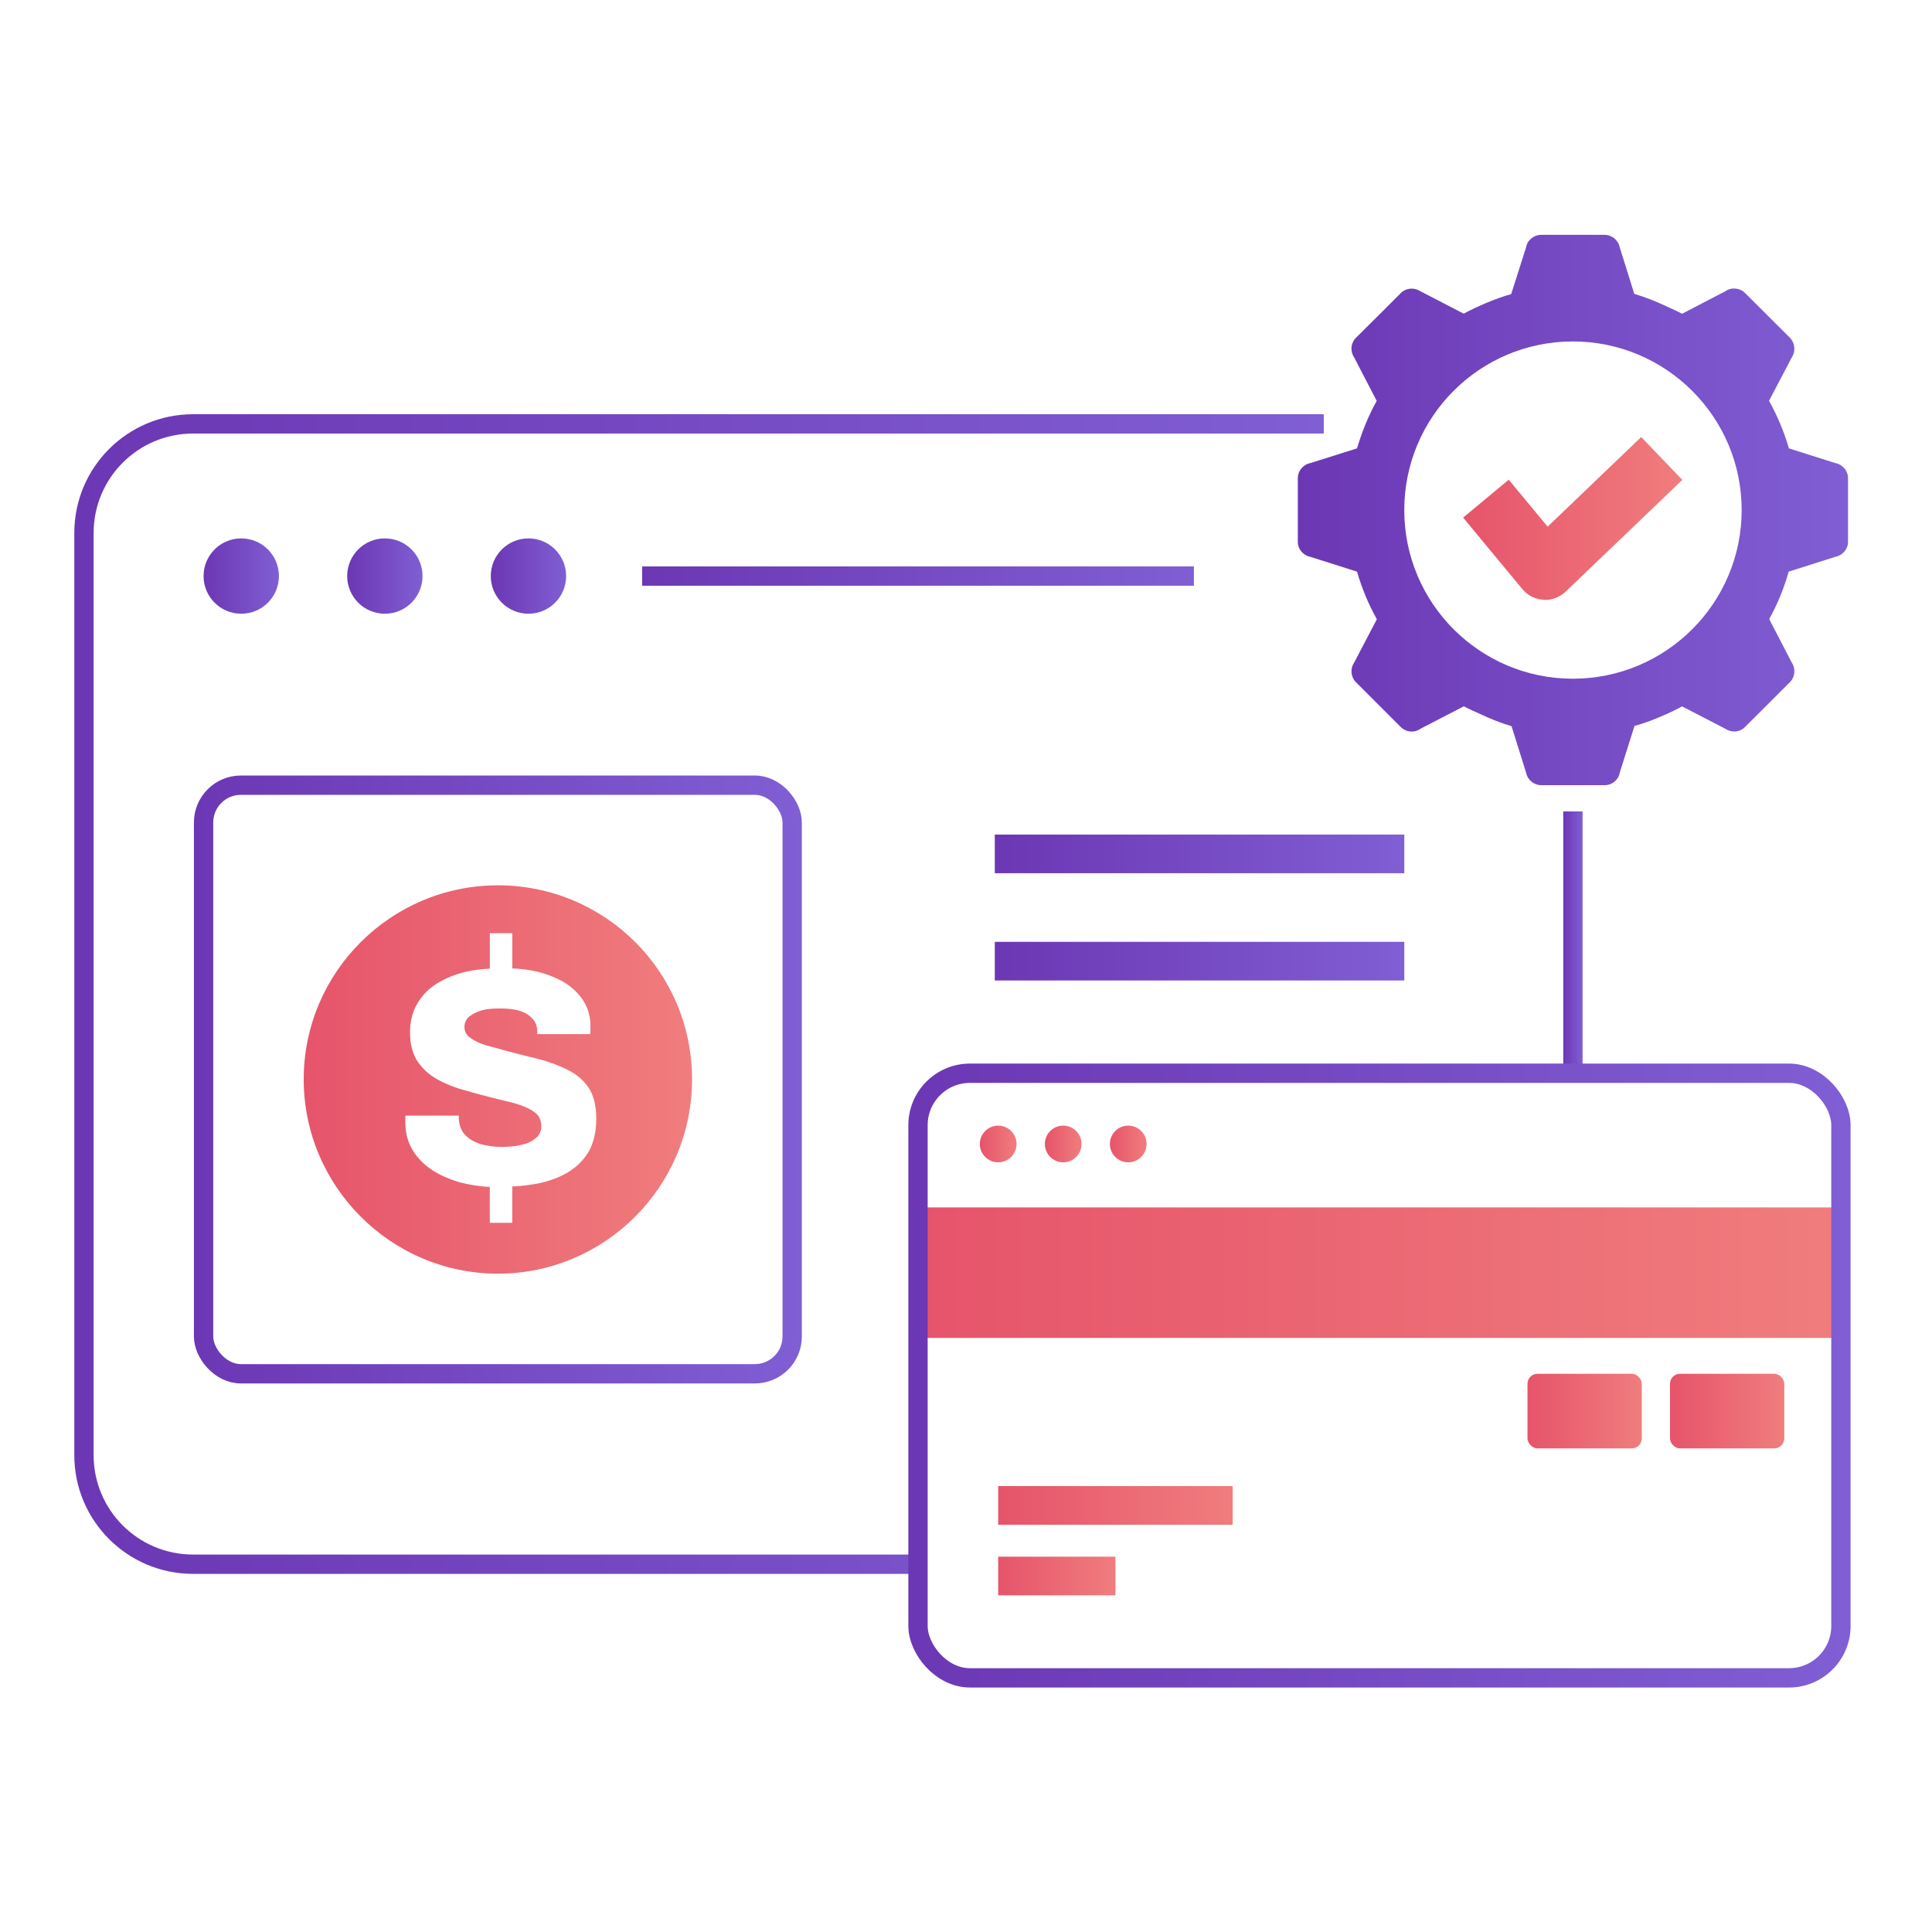 <?xml version="1.0" encoding="UTF-8"?>
<svg id="Layer_1" xmlns="http://www.w3.org/2000/svg" xmlns:xlink="http://www.w3.org/1999/xlink" version="1.1" viewBox="0 0 100 100">
  <!-- Generator: Adobe Illustrator 29.6.1, SVG Export Plug-In . SVG Version: 2.1.1 Build 9)  -->
  <defs>
    <style>
      .st0 {
        fill: url(#linear-gradient9);
      }

      .st1 {
        fill: url(#linear-gradient6);
      }

      .st2 {
        fill: url(#linear-gradient8);
      }

      .st3 {
        fill: url(#linear-gradient7);
      }

      .st4 {
        fill: url(#linear-gradient5);
      }

      .st5 {
        stroke: #333;
        stroke-linecap: round;
      }

      .st5, .st6, .st7, .st8, .st9, .st10, .st11, .st12, .st13, .st14 {
        fill: none;
        stroke-linejoin: round;
      }

      .st5, .st6, .st7, .st13, .st14 {
        stroke-width: 2px;
      }

      .st15 {
        fill: url(#linear-gradient18);
      }

      .st16 {
        fill: url(#linear-gradient13);
      }

      .st17 {
        fill: url(#linear-gradient12);
      }

      .st18 {
        fill: url(#linear-gradient16);
      }

      .st19 {
        fill: url(#linear-gradient10);
      }

      .st20 {
        fill: url(#linear-gradient17);
      }

      .st21 {
        fill: url(#linear-gradient14);
      }

      .st6 {
        stroke: url(#linear-gradient19);
      }

      .st7 {
        stroke: url(#linear-gradient20);
      }

      .st8 {
        stroke: url(#linear-gradient11);
      }

      .st9 {
        stroke: url(#linear-gradient15);
      }

      .st10 {
        stroke: url(#linear-gradient1);
      }

      .st11 {
        stroke: url(#linear-gradient2);
      }

      .st12 {
        stroke: url(#linear-gradient);
      }

      .st13 {
        stroke: url(#linear-gradient3);
      }

      .st14 {
        stroke: url(#linear-gradient4);
      }
    </style>
    <linearGradient id="linear-gradient" x1="80.914" y1="48.776" x2="81.914" y2="48.776" gradientUnits="userSpaceOnUse">
      <stop offset="0" stop-color="#6c37b4"/>
      <stop offset="1" stop-color="#805ed4"/>
    </linearGradient>
    <linearGradient id="linear-gradient1" x1="3.846" y1="51.452" x2="68.517" y2="51.452" xlink:href="#linear-gradient"/>
    <linearGradient id="linear-gradient2" x1="33.236" y1="29.817" x2="61.796" y2="29.817" xlink:href="#linear-gradient"/>
    <linearGradient id="linear-gradient3" x1="51.49" y1="44.198" x2="72.686" y2="44.198" xlink:href="#linear-gradient"/>
    <linearGradient id="linear-gradient4" x1="51.49" y1="49.749" x2="72.686" y2="49.749" xlink:href="#linear-gradient"/>
    <linearGradient id="linear-gradient5" x1="25.404" y1="29.817" x2="29.303" y2="29.817" xlink:href="#linear-gradient"/>
    <linearGradient id="linear-gradient6" x1="17.97" y1="29.817" x2="21.87" y2="29.817" xlink:href="#linear-gradient"/>
    <linearGradient id="linear-gradient7" x1="10.537" y1="29.817" x2="14.437" y2="29.817" xlink:href="#linear-gradient"/>
    <linearGradient id="linear-gradient8" x1="67.174" y1="26.398" x2="95.654" y2="26.398" xlink:href="#linear-gradient"/>
    <linearGradient id="linear-gradient9" x1="75.732" y1="26.836" x2="87.077" y2="26.836" gradientUnits="userSpaceOnUse">
      <stop offset="0" stop-color="#e6546b"/>
      <stop offset="1" stop-color="#f07d7d"/>
    </linearGradient>
    <linearGradient id="linear-gradient10" x1="15.719" y1="55.874" x2="35.82" y2="55.874" xlink:href="#linear-gradient9"/>
    <linearGradient id="linear-gradient11" x1="10.037" y1="55.874" x2="41.503" y2="55.874" xlink:href="#linear-gradient"/>
    <linearGradient id="linear-gradient12" x1="47.694" y1="65.873" x2="95.328" y2="65.873" xlink:href="#linear-gradient9"/>
    <linearGradient id="linear-gradient13" x1="79.063" y1="73.038" x2="84.976" y2="73.038" xlink:href="#linear-gradient9"/>
    <linearGradient id="linear-gradient14" x1="86.439" y1="73.038" x2="92.353" y2="73.038" xlink:href="#linear-gradient9"/>
    <linearGradient id="linear-gradient15" x1="47.016" y1="71.199" x2="95.786" y2="71.199" xlink:href="#linear-gradient"/>
    <linearGradient id="linear-gradient16" x1="50.717" y1="59.212" x2="52.616" y2="59.212" xlink:href="#linear-gradient9"/>
    <linearGradient id="linear-gradient17" x1="54.083" y1="59.212" x2="55.982" y2="59.212" xlink:href="#linear-gradient9"/>
    <linearGradient id="linear-gradient18" x1="57.448" y1="59.212" x2="59.348" y2="59.212" xlink:href="#linear-gradient9"/>
    <linearGradient id="linear-gradient19" x1="51.666" y1="77.92" x2="63.801" y2="77.92" xlink:href="#linear-gradient9"/>
    <linearGradient id="linear-gradient20" x1="51.666" y1="81.573" x2="57.734" y2="81.573" xlink:href="#linear-gradient9"/>
  </defs>
  <path class="st12" d="M81.414,42.001v13.551"/>
  <path class="st10" d="M47.694,80.963H9.991c-3.118,0-5.645-2.527-5.645-5.645V27.586c0-3.118,2.527-5.645,5.645-5.645h58.527"/>
  <line class="st11" x1="33.236" y1="29.817" x2="61.796" y2="29.817"/>
  <line class="st13" x1="51.49" y1="44.198" x2="72.686" y2="44.198"/>
  <line class="st14" x1="51.49" y1="49.749" x2="72.686" y2="49.749"/>
  <circle class="st4" cx="27.353" cy="29.817" r="1.95"/>
  <circle class="st1" cx="19.92" cy="29.817" r="1.95"/>
  <circle class="st3" cx="12.487" cy="29.817" r="1.95"/>
  <path class="st2" d="M95,23.97l-2.406-.762c-.25-.848-.586-1.667-1.03-2.463l1.177-2.241c.21-.319.176-.745-.097-1.024l-2.321-2.315c-.267-.267-.705-.313-1.018-.091l-2.241,1.166c-.245-.131-.489-.239-.739-.353-.563-.267-1.143-.501-1.735-.677l-.751-2.4c-.074-.381-.404-.654-.791-.654h-3.282c-.375,0-.717.273-.779.654l-.768,2.412c-.415.119-.83.267-1.24.438-.415.171-.825.364-1.217.575l-2.241-1.16c-.319-.21-.745-.176-1.012.091l-1.16,1.16v.011l-.006-.006-1.166,1.16c-.267.273-.301.694-.085,1.012l1.166,2.247c-.427.762-.762,1.593-1.018,2.457l-2.417.762c-.375.074-.648.404-.648.779v3.299c0,.375.273.7.648.774l2.417.768c.245.848.58,1.661,1.024,2.463l-1.172,2.241c-.216.319-.182.745.097,1.024l2.315,2.315c.273.273.705.313,1.013.091l2.252-1.166c.25.137.518.25.779.37.552.262,1.109.489,1.689.66l.751,2.4c.074.381.404.654.796.654h3.276c.375,0,.717-.273.779-.654l.762-2.412c.421-.119.836-.262,1.246-.438.415-.171.825-.358,1.217-.575l2.241,1.16c.324.216.745.182,1.013-.091l1.166-1.16-.006-.006h.011l1.16-1.16c.267-.267.301-.694.091-1.013l-1.166-2.247c.421-.762.762-1.587,1.007-2.457l2.417-.768c.381-.074.654-.398.654-.774v-3.299c0-.375-.273-.705-.654-.779ZM81.411,35.13c-4.818,0-8.726-3.908-8.726-8.731s3.908-8.726,8.726-8.726,8.737,3.908,8.737,8.726-3.913,8.731-8.737,8.731Z"/>
  <path class="st0" d="M81.042,30.618c-.283.274-.672.433-1.06.433-.035,0-.062,0-.088-.009-.424-.018-.822-.221-1.096-.548l-3.066-3.702,2.359-1.962,2.015,2.43,4.842-4.639,2.129,2.218-6.035,5.778Z"/>
  <path class="st19" d="M25.77,45.824c-5.538,0-10.05,4.503-10.05,10.041s4.512,10.06,10.05,10.06,10.05-4.503,10.05-10.06-4.493-10.041-10.05-10.041ZM30.496,59.564c-.265.455-.619.821-1.074,1.099-.455.278-.973.468-1.58.594-.417.076-.859.139-1.327.152v1.885h-1.163v-1.859c-.556-.025-1.049-.114-1.516-.227-.607-.177-1.112-.404-1.542-.695-.43-.303-.758-.657-.986-1.074-.227-.404-.329-.859-.329-1.403v-.152c0-.051,0-.114.013-.139h2.755v.164c.025.354.126.632.341.847.202.215.48.366.809.468.341.088.682.139,1.074.139.316,0,.645-.025.948-.088.316-.063.581-.177.784-.341.215-.164.316-.392.316-.632,0-.341-.126-.594-.404-.771-.253-.177-.619-.328-1.036-.442-.442-.114-.91-.215-1.415-.354-.468-.114-.935-.253-1.415-.392-.467-.152-.885-.328-1.264-.569-.379-.227-.682-.543-.922-.91-.227-.392-.341-.859-.341-1.428s.126-1.061.379-1.491c.24-.417.569-.758,1.011-1.036.43-.265.935-.48,1.529-.619.379-.076.783-.139,1.213-.152v-1.836h1.163v1.824c.455.013.885.076,1.289.164.543.139,1.024.329,1.441.581.404.265.733.581.96.948.24.392.354.809.354,1.276v.265c0,.088-.013.139-.025.164h-2.73v-.164c0-.253-.088-.455-.24-.632-.151-.164-.354-.303-.645-.404-.278-.088-.619-.126-1.024-.126-.265,0-.518.013-.758.051-.215.038-.417.114-.569.19-.164.088-.303.177-.392.291-.089.126-.139.265-.139.43,0,.227.101.417.303.556.202.152.468.278.783.379.329.088.708.19,1.099.303.506.139,1.024.265,1.554.392.556.139,1.049.316,1.517.543.467.215.859.518,1.15.935.278.392.417.948.417,1.63,0,.67-.126,1.213-.367,1.668Z"/>
  <rect class="st8" x="10.537" y="40.641" width="30.466" height="30.466" rx="1.931" ry="1.931"/>
  <g>
    <rect class="st17" x="47.694" y="62.496" width="47.634" height="6.754"/>
    <rect class="st16" x="79.063" y="71.107" width="5.914" height="3.861" rx=".515" ry=".515"/>
    <rect class="st21" x="86.439" y="71.107" width="5.914" height="3.861" rx=".515" ry=".515"/>
    <rect class="st9" x="47.516" y="55.551" width="47.77" height="31.295" rx="2.687" ry="2.687"/>
    <circle class="st18" cx="51.666" cy="59.212" r=".95"/>
    <circle class="st20" cx="55.032" cy="59.212" r=".95"/>
    <circle class="st15" cx="58.398" cy="59.212" r=".95"/>
    <path class="st5" d="M55.414,81.803"/>
    <line class="st6" x1="51.666" y1="77.92" x2="63.801" y2="77.92"/>
    <line class="st7" x1="51.666" y1="81.573" x2="57.734" y2="81.573"/>
    <path class="st5" d="M49.584,87.845"/>
  </g>
</svg>